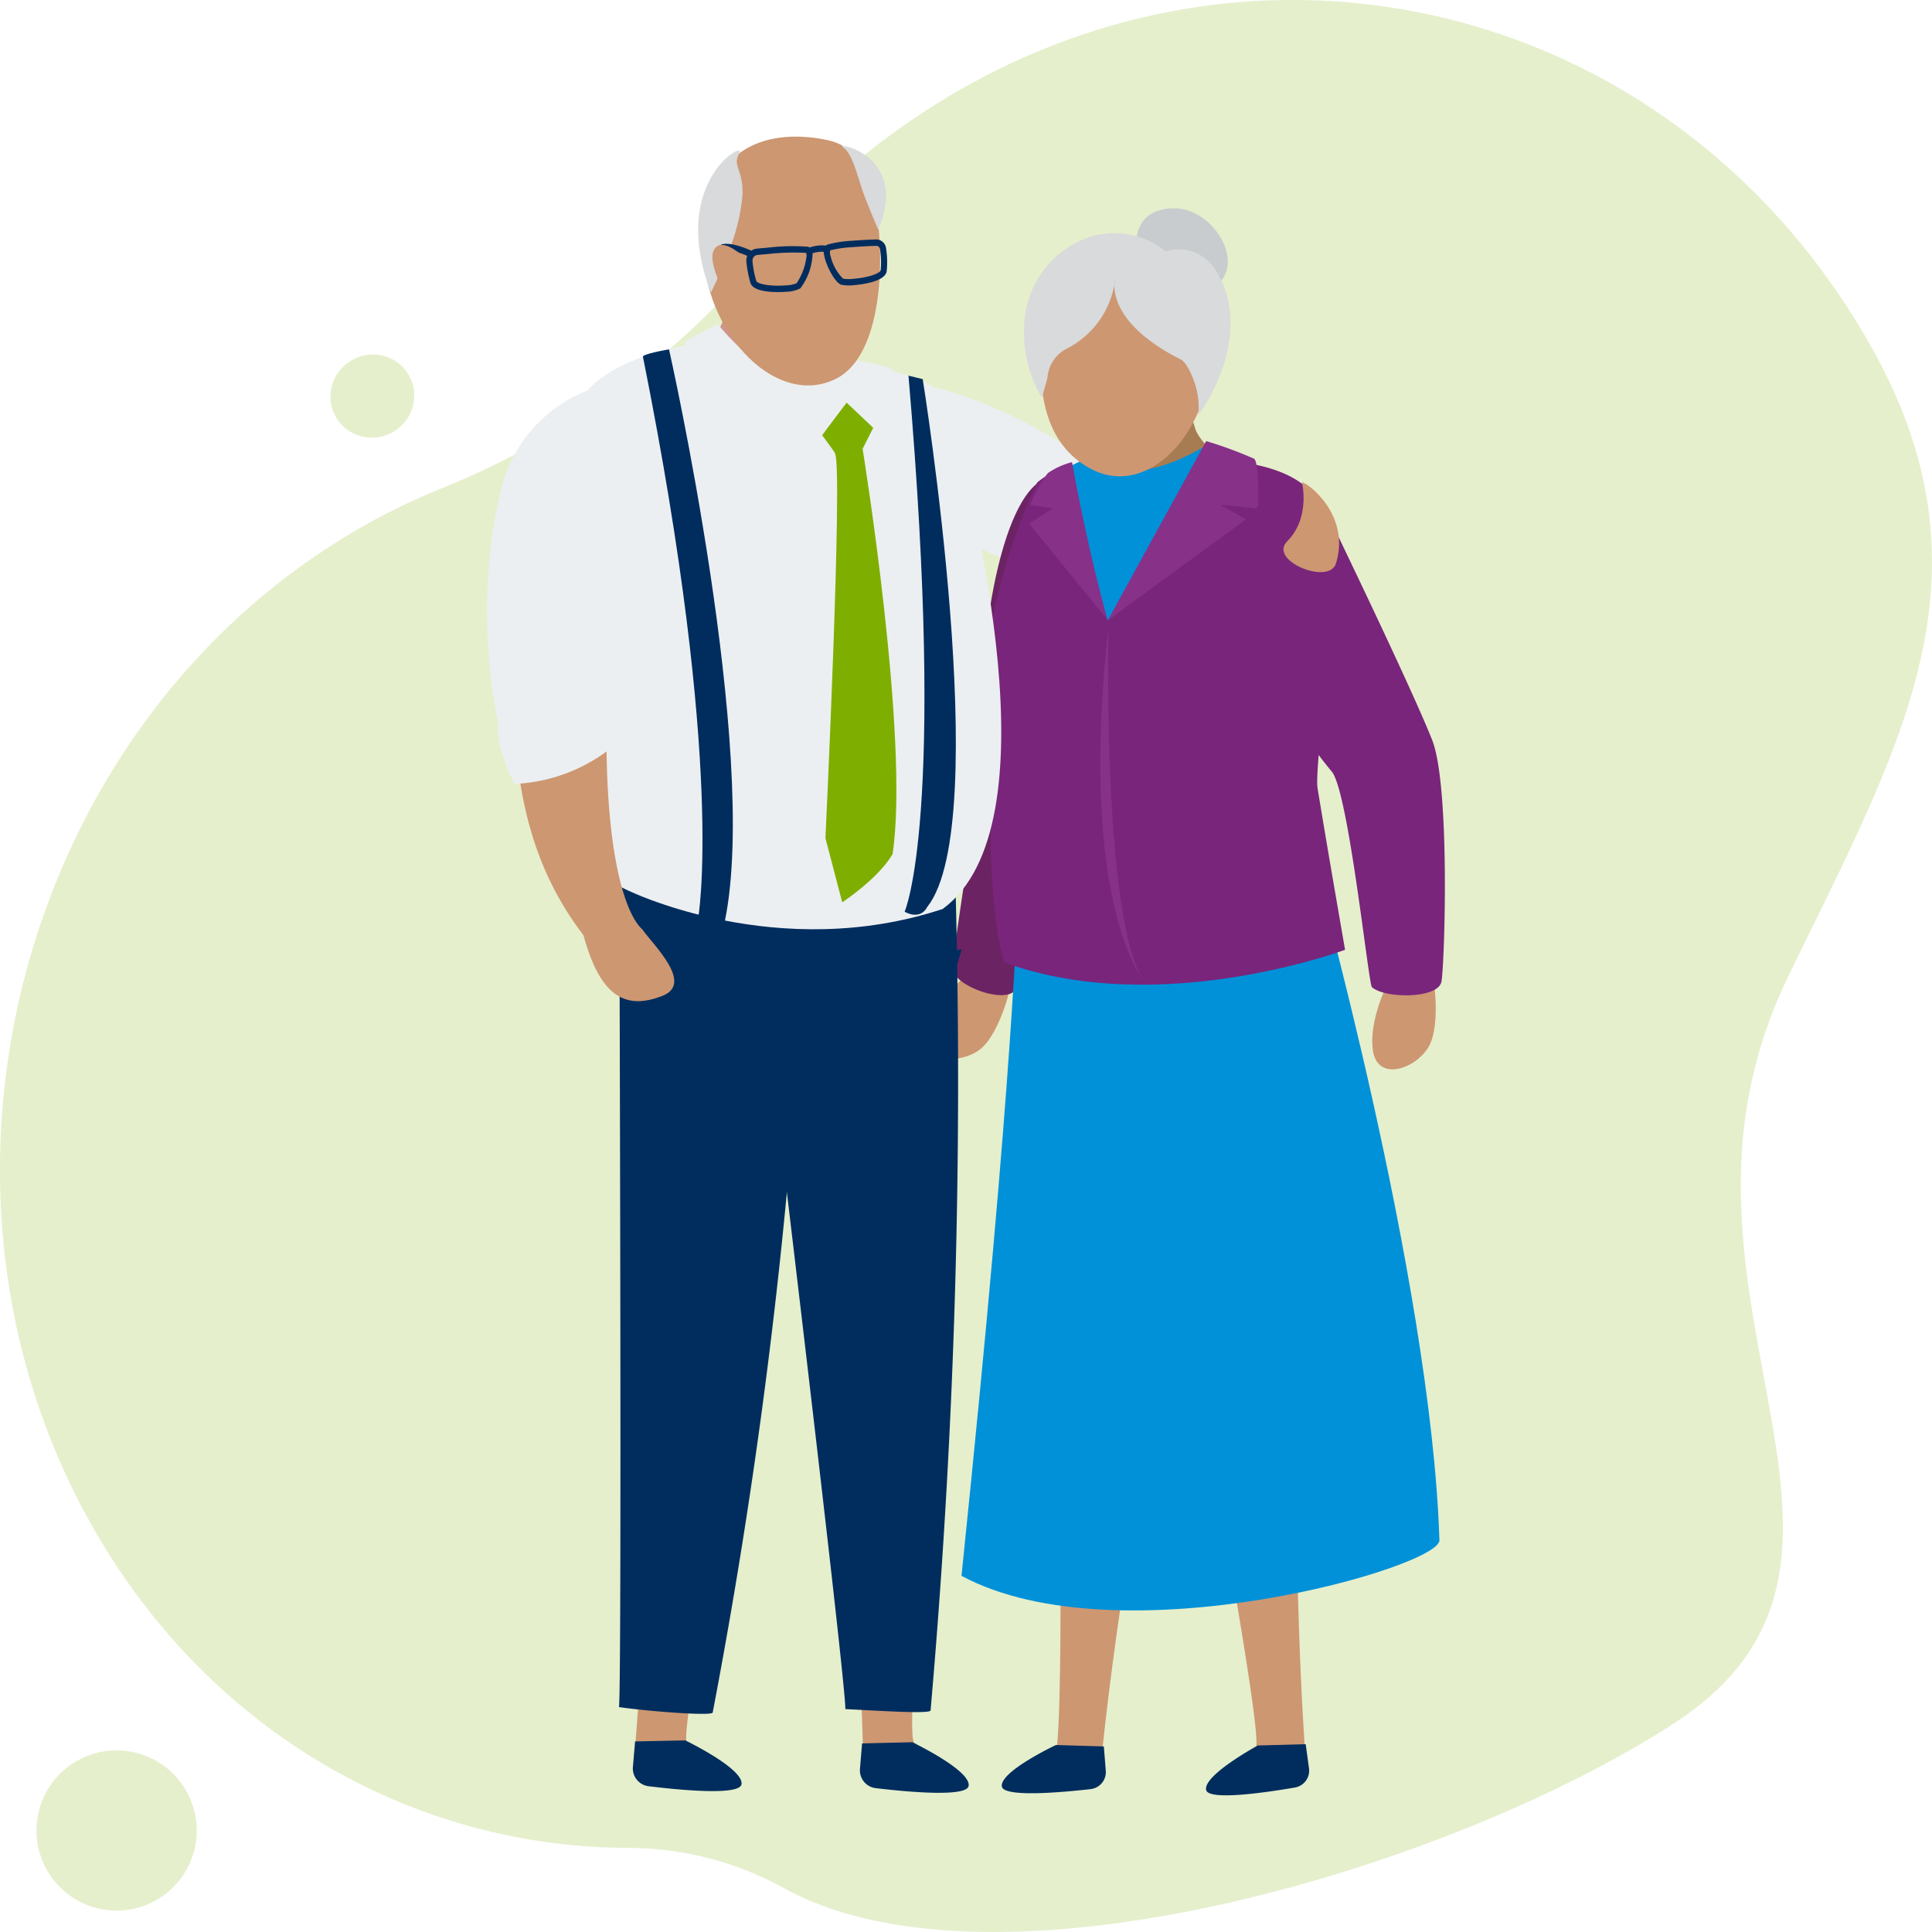 <svg xmlns="http://www.w3.org/2000/svg" width="200" height="200"><defs><clipPath id="a"><path d="M0 0h99.145v171.712H0z" style="fill:none"/></clipPath><style>.b{fill:#7eaf00;opacity:.2}.d{fill:#eceff1}.e{fill:#cd9772}.g{fill:#002d5e}.h{fill:#0091d9}.j{fill:#79257b}.k{fill:#873189}.m{fill:#d8dadb}</style></defs><g transform="translate(0 -.001)"><path d="M65.015 191.295a33.458 33.458 0 0 1 16.116 4.154c21.831 12.049 68.885-1.985 92.1-17.005 21.889-14.16 4.913-35.452 7.194-60.632a48.115 48.115 0 0 1 4.609-16.554c11.372-23.54 22.11-41.281 8.8-65.131C173.695.041 129.577-10.825 95.289 11.814a77.4 77.4 0 0 0-16.55 14.756 84.1 84.1 0 0 1-32.964 23.962 68.265 68.265 0 0 0-11.668 6.061C1.684 77.572-9.639 122.685 8.931 156.877c12.02 22.13 33.592 34.356 56.084 34.418Z" class="b"/><circle cx="8.294" cy="8.294" r="8.294" class="b" transform="translate(3.776 181.198)"/><ellipse cx="4.357" cy="4.288" class="b" rx="4.357" ry="4.288" transform="rotate(-30 89.968 -41.157)"/></g><g style="clip-path:url(#a)" transform="translate(50.428 14.144)"><path d="M35.535 35.853c-1.895-3.441-.208-6.18 2.307-7.983a11.486 11.486 0 0 1 10.075-1.485c13.79 4.264 22.338 14.248 22.3 14.573-.4 2.987-7.456 9.038-8.079 7.649-16.268-10.729-23.517-7.148-26.603-12.754" class="d"/><path d="M49.681 86.725s-3.395 2.845-4.153 5.969 3.245 3.424 5.417 1.857 3.658-7.416 3.288-7.846-4.552.02-4.552.02" class="e"/><path d="M108.417 70.857a14.65 14.65 0 0 1 1.518 6.092c.231 3.9 1.088 18.442 1.032 23.561s-7.381 21.245-8.374 22.8-6.216-.333-6.532-2.083c-.136-.758 3.087-20.653 3.039-21.649-.7-14.8 3.133-32.993 9.316-28.721" style="fill:#6c2363" transform="translate(-47.896 -35.014)"/><path d="M93.284 87.534s-2.064 3.919-1.583 7.1 4.3 1.94 5.717-.333.577-8.249.071-8.507-4.2 1.743-4.2 1.743M84.33 91.425s-1.723 48.736.466 77.424c-2.115 2.608-6.607-1.188-5.261-1.981 1.466-.863-12.486-69.592-11.974-83.657.3-8.21 16.769 8.214 16.769 8.214" class="e"/><path d="m79.773 166.549 4.965-.136.341 2.5a1.773 1.773 0 0 1-1.458 1.987c-2.994.515-8.948 1.39-9.19.251-.324-1.525 5.343-4.6 5.343-4.6" class="g"/><path d="M61.019 83.199c1.679-8.041 15.143 10.925 15.143 10.925s-10.034 46.678-12.716 75.324c-2.525 2.215-6.2-1.215-4.737-1.77 1.591-.6-.567-70.7 2.309-84.478" class="e"/><path d="m58.878 166.499 4.964.147.2 2.518a1.773 1.773 0 0 1-1.569 1.9c-3.019.343-9.013.876-9.19-.275-.237-1.541 5.6-4.291 5.6-4.291" class="g"/><path d="M85.435 74.669s12.268 43.518 13.143 70.555c.613 2.743-33.139 12.549-49.473 3.761 5.676-54.964 5.453-65.832 6.3-75.837 2.2 4.967 30.024 1.521 30.024 1.521" class="h"/><path d="M118.585 59.479c1.057-.779 4.332-1.87 4.679-3.136.6-2.193-.155-5.219-1.177-8.144a21.609 21.609 0 0 0 3.624.353 23.406 23.406 0 0 0 3.729-.259l1.94 5.968c.773 2.377 6.061 5.451 6.849 6.538 1.961 2.7-7.982 10.5-13.749 10.073-3.5-.259-6.038-5.707-7.161-6.74-1.9-1.75-.2-3.57 1.267-4.654" style="fill:#a87c52" transform="translate(-58.074 -24.033)"/><path d="M74.535 31.923c.8-.331 5.123 2.6 5.123 2.6S68.649 57.372 66.111 58.162s-9.084-22.419-9.084-22.419l5.684-2.781s2.717 4.325 11.824-1.04" class="h"/><path d="M52.344 49.781a62 62 0 0 1 4.592-13.971 7.549 7.549 0 0 1 3.431-1.648c-1.093.8 3.382 15.025 3.807 15.846s14.335-16.215 14.335-16.215 4.6.5 6.746 2.977c3.425 10.924.282 28.053.716 30.708 1.075 6.583 2.843 16.7 2.843 16.7s-19.2 7.18-35.32 1.293c-.6-2.557-2-7.966-1.093-24.631.144-2.65-1.537-2.81-.058-11.064" class="j"/><path d="M79.399 33.344c.548.434.433 5.16.433 5.16l-4.007-.4 2.748 1.509-14.322 10.451 10.186-18.546a42.319 42.319 0 0 1 4.962 1.826" class="k"/><path d="M138.011 14.793c4.056.014 7.672 5.979 3.912 8.29s-8.254-1.487-7.878-4.959c0 0-.089-3.346 3.966-3.331" style="fill:#c8ccce" transform="translate(-66.826 -7.376)"/><path d="M74.75 21.252c.813 8.257-5.831 16.352-12.083 13.226-8.781-4.39-4.1-18.7-4.1-18.7 3.21-5.135 15.372-2.786 16.185 5.472" class="e"/><path d="M84.232 35.969a14.643 14.643 0 0 1 3.712 5.063c1.691 3.521 7.992 16.657 9.879 21.414s1.3 23.2.969 25.017-5.875 1.773-7.2.586c-.356-.319-2.415-20.219-4.149-22.309-7.439-8.959-16.221-26.662-3.211-29.772" class="j"/><path d="M60.547 33.698s1.566 8.842 3.7 16.366c-.149-.2-8.138-9.993-8.138-9.993l2.457-1.593-2.349-.342a12.768 12.768 0 0 1 1.826-3.305 7.842 7.842 0 0 1 2.5-1.132M64.325 50.746s-.662 29.74 3.57 36.553c-.136-.278-6.71-8.357-3.57-36.553" class="k"/><path d="M64.993 14.786a8.937 8.937 0 0 1-.066.56 2.388 2.388 0 0 1 .066-.56" class="m"/><path d="M62.386 10.389a8.453 8.453 0 0 1 7.864 1.491 4.466 4.466 0 0 1 5.109 1.846c4.416 6.984-1.724 15.1-1.724 15.1s.365-3.728-1.7-5.692c-6.4-3.189-7.034-6.5-7.005-7.793.027-.183.051-.369.066-.56a2.422 2.422 0 0 0-.066.56 9.266 9.266 0 0 1-5.045 6.667 3.69 3.69 0 0 0-1.883 2.985l-.575 2.041a13.322 13.322 0 0 1-1.772-8.231 9.966 9.966 0 0 1 6.735-8.419" class="m"/><path d="M75.617 23.535c.141 1.368-1.332 3.529-1.979 3.574a9.919 9.919 0 0 0-3.276-5.924s5.114.982 5.255 2.35" class="m"/><path d="M44.228 166.272c1.483.689-2.809 5.1-5.278 2.6-.282-13.395-1.427-31.437-2.611-47.34a96.091 96.091 0 0 0 10.383.441c-1.539 22.125-3.372 43.895-2.494 44.3M18.482 117.816c3.5-.277 7-.413 10.5-.51-4.187 23.513-9.168 48.521-8.273 49.063 1.4.847-3.35 4.761-5.53 2 1.29-14.538 1.679-34.017 1.737-50.23.522-.11 1.043-.229 1.568-.327" class="e"/><path d="m15.316 166.128 5.2-.107s6.077 2.934 5.815 4.544c-.2 1.2-6.463.587-9.618.2a1.855 1.855 0 0 1-1.624-2ZM13.663 71.027s16.247-5.6 19.715-.4a575.042 575.042 0 0 1-10.031 92.523c-.209.351-6.5-.117-9.694-.577.322-3.541.01-91.55.01-91.55M38.813 166.334l5.2-.125s6.087 2.913 5.831 4.523c-.192 1.2-6.46.609-9.617.232a1.854 1.854 0 0 1-1.631-2Z" class="g"/><path d="M48.219 69.473a746.643 746.643 0 0 1-2.315 93.461c-.163.369-5.61 0-8.823-.152.1-3.072-10.784-92.976-10.784-92.976s17.874-5.18 21.922-.333" class="g"/><path d="M47.628 19.912s7.579 4.971 8.078 3.681c.254 10.894 3.843 14.644 4.486 15.214-2.114 3.61-22.394.964-21.124-1.95 3.128-2.137 8.56-16.944 8.56-16.944" style="fill:#cf9390" transform="translate(-19.451 -9.928)"/><path d="M23.737 21.149c8.978 10.949 14.409 2.463 14.409 2.463s8.68.879 9.546 4.092c2.786 10.323 11.194 43.631-.532 52.248-16.913 5.592-32.406-1.651-33.7-2.487-4.417-14.942-6-46.345-4.2-49.658 3.179-5.856 14.475-6.658 14.475-6.658" class="d"/><path d="M18.831 22.029s9.372 41.585 5.785 59.142c-.4 1.427-2.779-.224-2.779-.224s2.849-15.448-5.7-58.123c-.238-.312 2.694-.8 2.694-.8M43.613 24.747c-.086-.028 1.479.357 1.479.357s7.383 45.863.482 54.625c-.788 1.479-2.356.506-2.356.506s4.341-9.617.4-55.488" class="g"/><path d="m67.368 56.392 3.756-2.892 2.776 2.646-1.44 2.849s4.9 30.1 3.1 41.96c-1.487 2.543-5.21 4.988-5.21 4.988L68.612 99.3s1.816-38.07 1-39.812c.028-.124-2.246-3.1-2.246-3.1" style="fill:#7eaf00" transform="translate(-33.591 -26.675)"/><path d="M38.004 23.122s3.756.643 3.959.975c1.925 2.693-1.166 6.831-1.166 6.831l-3.583-3.392s-3.392 4.474-3.282 4.425c-7.361-1.718-13.523-10.722-13.523-10.722s3.317-1.869 3.476-1.809c8.878 10.619 14.119 3.692 14.119 3.692" class="d"/><path d="m49.124 84.117-.609 2.093s-16.5 7.077-34.192-.518a6.78 6.78 0 0 1-.9-2.386s12.718 5.99 35.7.811" class="g"/><path d="M6.099 56.883c1.695.175 4.877 2.838 6.275 2.706-.272 14.358 1.889 20.878 3.694 22.481 1.035 1.513 5.361 5.567 2.115 6.861-3.981 1.588-6.521-.066-8.21-6.259-5.35-6.97-6.512-14.243-7.058-19.814-.209-2.126 1-6.2 3.184-5.976" class="e"/><path d="M8.975 26.92C11.7 25.451 13.412 25.662 14 30.1c.846 6.344-1.5 9.914-1.022 29.393.848 1.264-8.438 4.69-11.181 3.444-.3-.136-3.82-13.323-.126-27.276a14.7 14.7 0 0 1 7.3-8.74" class="d"/><path d="M13.135 58.517c.805 1.215.065 4.235-.61 5.011a17.414 17.414 0 0 1-9.687 3.479s-1.87-3.354-1.7-6.138c.93-1.618 9.088-.812 12-2.349" class="d"/><path d="M35.243.363c2.515.54 4.213 2.415 5.062 7.4.808 4.743.693 14.823-4.167 17.291-6.449 3.276-14.496-5.414-13.755-15.246.742-9.847 8.019-10.485 12.86-9.445" class="e"/><path d="M26.117 1.68c-.78 1.353.384 1.64.323 4.27a19.839 19.839 0 0 1-1.423 5.893 46.4 46.4 0 0 1-1.855 4.305C18.756 4.575 26.898.328 26.117 1.68M40.488 9.619s-1.038-2.377-1.583-3.907-1.095-3.993-2.06-4.6 6.923.75 3.643 8.5" class="m"/><path d="M35.134 11.224a.991.991 0 0 0-.257.976c.144 1.043 1.091 2.866 1.749 3.122a4.169 4.169 0 0 0 1.367.05c.74-.061 3.171-.342 3.367-1.422a9.106 9.106 0 0 0-.063-2.385 1.031 1.031 0 0 0-1.04-.922c-.632.021-1.582.062-2.512.138a11.722 11.722 0 0 0-2.522.395Zm.373.551a11.882 11.882 0 0 1 2.287-.335 53.97 53.97 0 0 1 2.483-.136.391.391 0 0 1 .392.35 8.219 8.219 0 0 1 .067 2.175c-.057.315-1.218.757-2.792.885a3.845 3.845 0 0 1-1.1-.01 4.954 4.954 0 0 1-1.269-2.253 1.4 1.4 0 0 1-.072-.676" class="g"/><path d="m35.273 11.308-.124.647a3.212 3.212 0 0 0-1.617.169l-.221-.619a3.8 3.8 0 0 1 1.962-.2M27.535 11.896l-.27.6c-.782-.382-2.248-.909-2.85-.691l-.207-.625c1.038-.374 3.1.6 3.326.717" class="g"/><path d="m26.277 12.213-1.6 4.324s-1.655-3.233-1.318-4.469c.549-2.014 2.922.145 2.922.145" class="e"/><path d="M27.096 12.048a1.271 1.271 0 0 0-.254.933 11.667 11.667 0 0 0 .424 2.188c.4 1.126 3.361.917 3.7.889a3.329 3.329 0 0 0 1.461-.354 6.342 6.342 0 0 0 1.264-3.576.8.8 0 0 0-.388-.7l-.088-.03a21.274 21.274 0 0 0-4.093.089 81.47 81.47 0 0 0-1.213.109 1.153 1.153 0 0 0-.809.451m.376.852a.593.593 0 0 1 .117-.438.535.535 0 0 1 .374-.209c.339-.033.754-.071 1.2-.108a22.98 22.98 0 0 1 3.861-.107.885.885 0 0 1 .032.381 6.391 6.391 0 0 1-1.021 2.758 3.064 3.064 0 0 1-1.126.222c-1.58.13-2.939-.141-3.054-.462a10.492 10.492 0 0 1-.388-2.038" class="g"/><path d="M84.35 35.776s.918 3.672-1.53 6.119c-1.989 1.988 4.334 4.58 5.048 2.295 1.53-4.9-2.754-8.261-3.519-8.414" class="e"/></g></svg>
